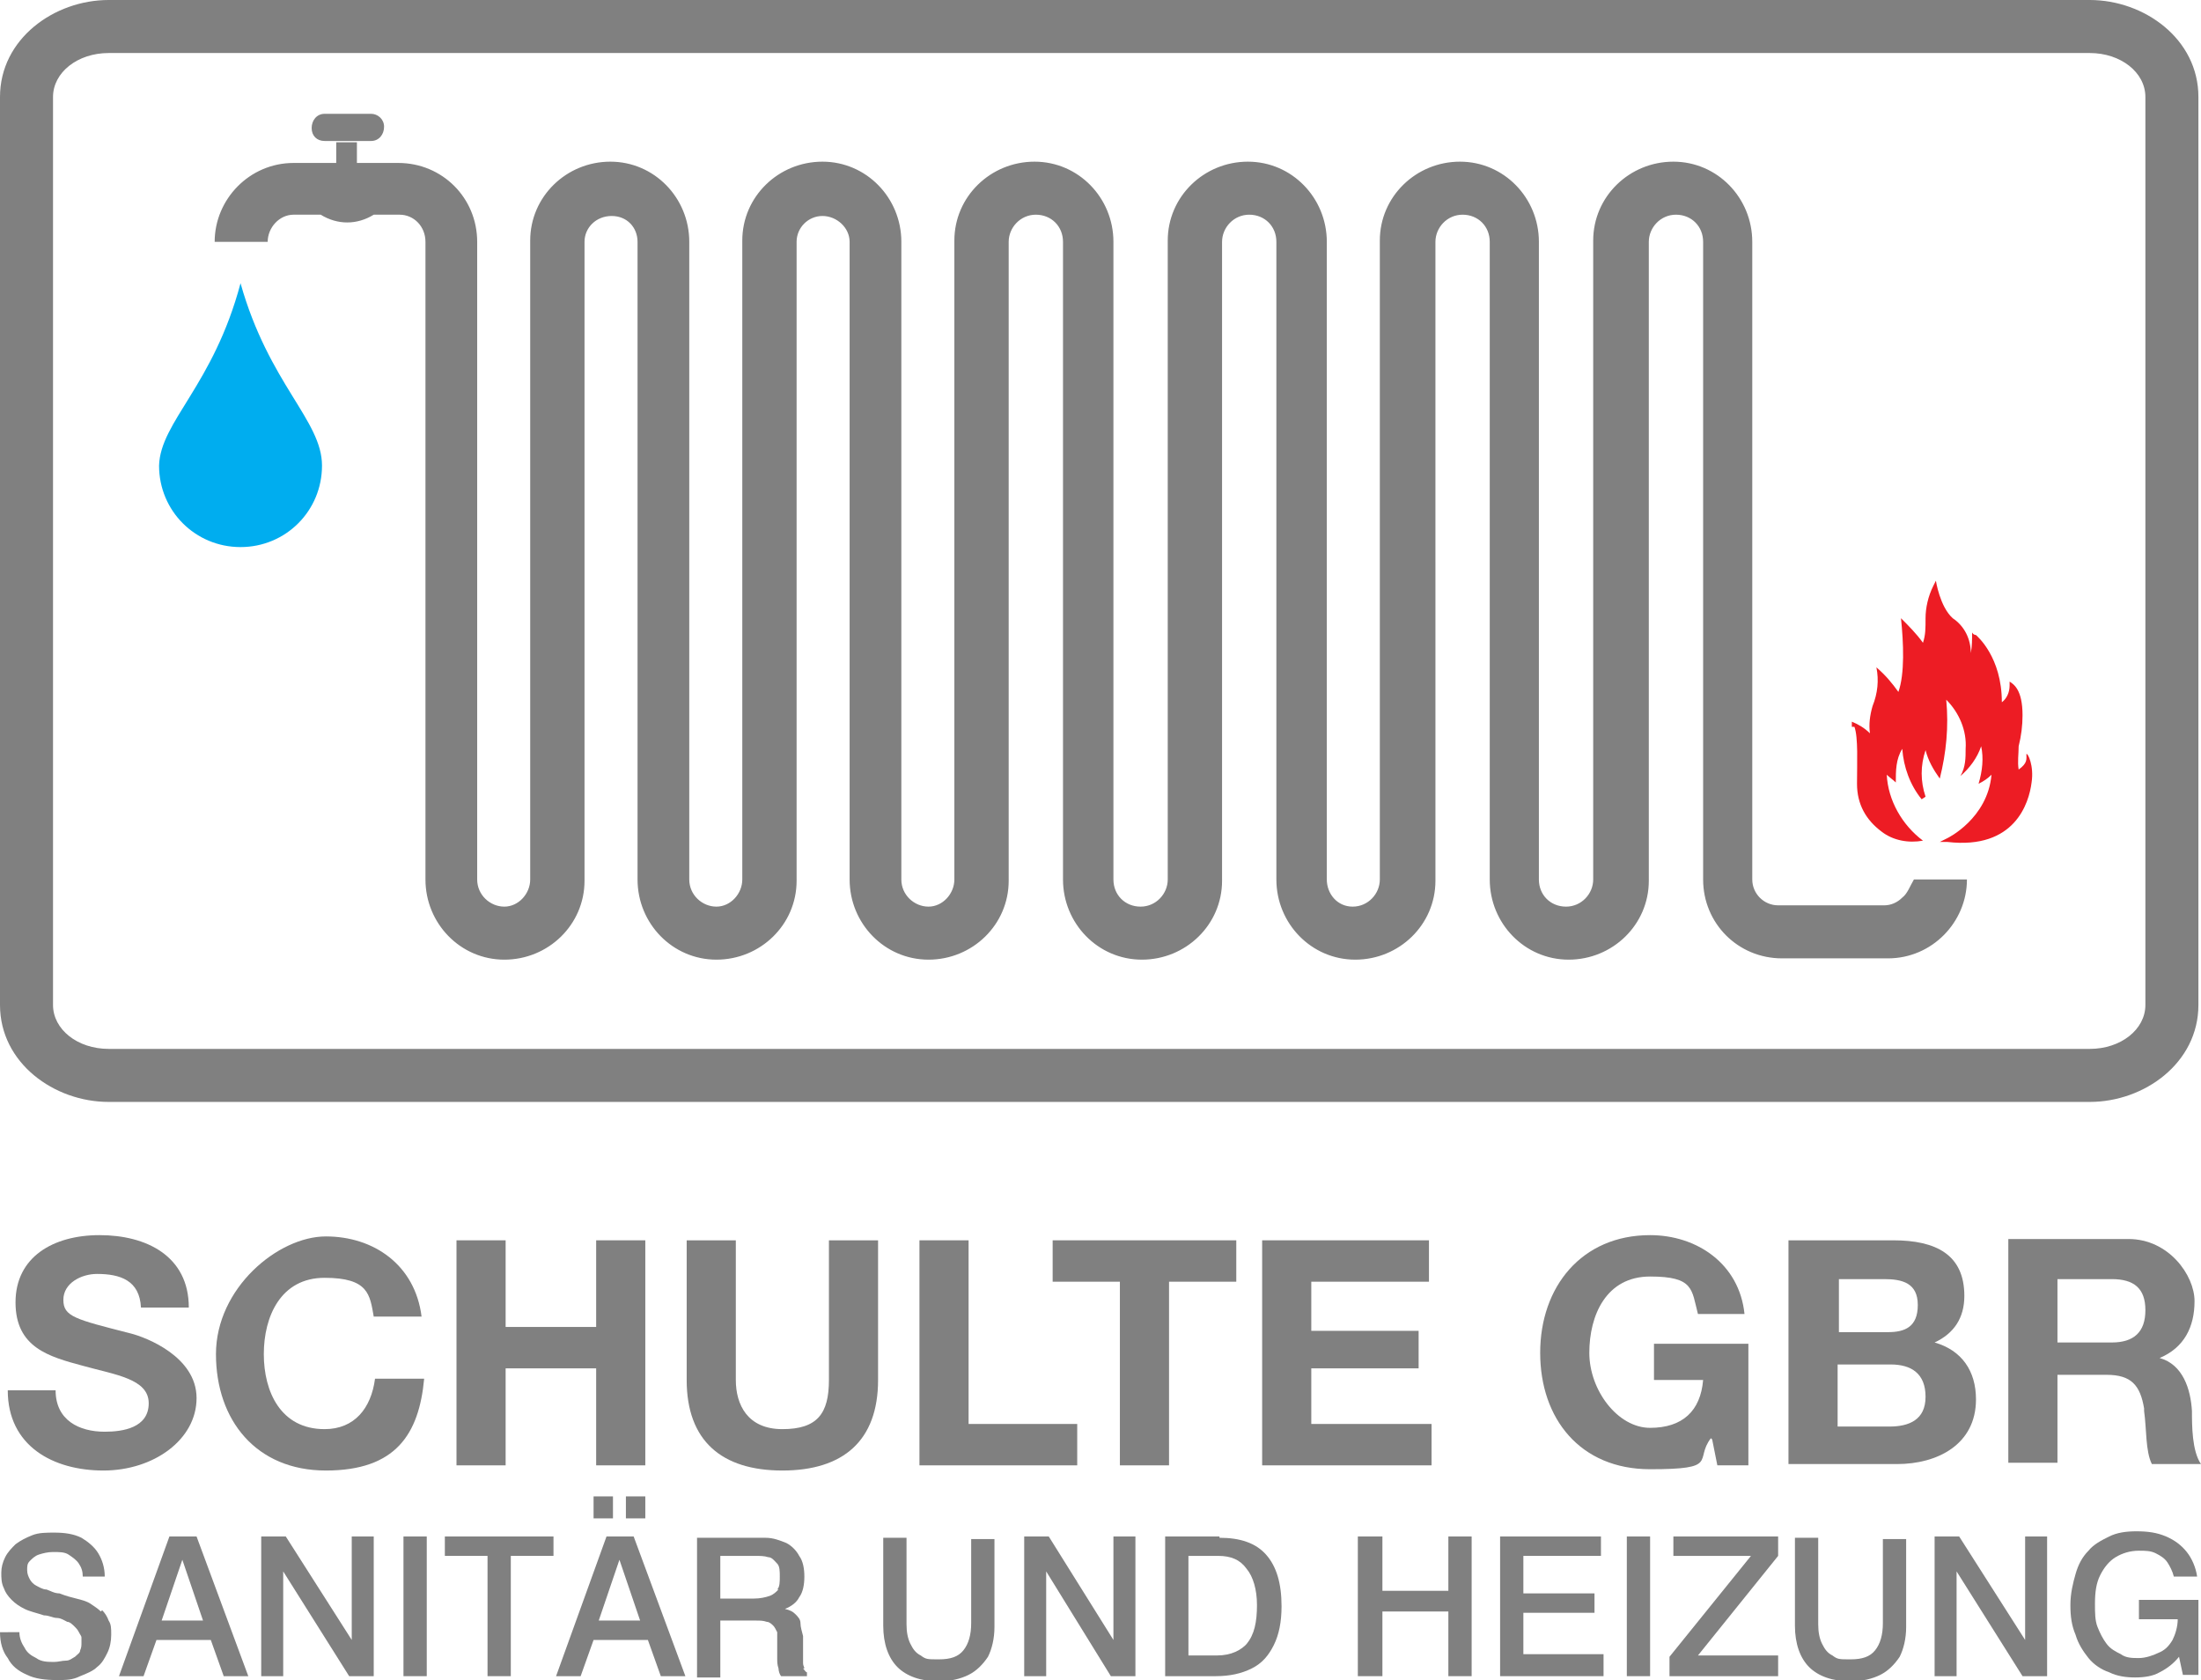 <?xml version="1.0" encoding="UTF-8"?>
<svg id="Ebene_1" xmlns="http://www.w3.org/2000/svg" version="1.1" viewBox="0 0 170.2 129.9">
  <!-- Generator: Adobe Illustrator 29.4.0, SVG Export Plug-In . SVG Version: 2.1.0 Build 152)  -->
  <defs>
    <style>
      .st0 {
        fill: gray;
      }

      .st1 {
        fill: none;
      }

      .st2 {
        fill: #00adef;
      }

      .st3 {
        fill: gray;
      }

      .st4 {
        fill: #ed1c24;
      }
    </style>
  </defs>
  <path class="st1" d="M59.5,120.4c-.3-.1-.7-.2-1.1-.1h-2.6v3.3h2.6c.5,0,.9,0,1.2-.2.3-.1.5-.3.7-.5.2-.2.2-.6.2-1s0-.7-.2-1c-.2-.2-.4-.4-.7-.5Z"/>
  <path class="st1" d="M148.3,100.9c0-1.7-1.3-2-2.6-2h-3.6v4.1h3.8c1.3,0,2.3-.6,2.3-2.1Z"/>
  <path class="st1" d="M8.4,81.1h153.2c2.4,0,4.3-1.5,4.3-3.4V7.5c0-1.9-1.9-3.4-4.3-3.4H8.4c-2.4,0-4.3,1.5-4.3,3.4v70.2c0,1.9,1.9,3.4,4.3,3.4ZM144.9,54.7c.4-1,.5-2,.3-3,.7.6,1.2,1.2,1.7,1.9.5-1.4.4-3.8.2-5.7.6.6,1.2,1.2,1.7,1.9,0-.6.2-1.2.2-1.9s.2-1.7.6-2.5l.2-.4s.3,2,1.3,2.9c.9.6,1.4,1.6,1.4,2.7.2-.5.2-1.1.1-1.6,0,.1.2.1.3.2.1,0,1.9,1.7,2,5.2.4-.3.6-.8.6-1.3v-.3c.3.2,1,.6,1,2.6s-.1,1.6-.3,2.4c0,.6-.2,1.2,0,1.8.7-.5.5-.8.6-1.2.1-.1.6.9.4,2.2-.2,1.6-1.3,5.2-6.5,4.7h-.6c0,0,.6-.4.6-.4,0,0,3.1-1.5,3.4-4.9-.3.3-.6.5-1,.7.3-1,.4-2,.2-2.9-.3.9-.9,1.7-1.6,2.3.3-.7.4-1.4.4-2.1.1-1.4-.5-2.8-1.5-3.8.2,2.1,0,4.1-.5,6.1-.5-.7-.9-1.4-1.1-2.2-.4,1.2-.4,2.4,0,3.6l-.3.2c-.9-1.1-1.4-2.5-1.5-3.9-.5.8-.6,1.7-.5,2.6-.2-.2-.5-.4-.7-.6,0,2,1.2,3.9,2.8,5.1-1.1.2-2.3,0-3.2-.7-1.2-.9-1.9-2.2-1.9-3.7s0-3.6-.2-4.4v-.4c.4.2.9.5,1.3.9,0-.7,0-1.4.2-2.1ZM25.1,8.8h3.6c.5,0,1,.4,1,1s-.4,1.1-1,1.1h-3.6c-.6,0-1-.5-1-1s.4-1.1,1-1.1ZM22.7,12.6h3.3v-1.6h1.6v1.6h3.2c3.4,0,6.1,2.7,6.1,6.1v49.3c0,1.2,1,2.1,2.1,2.1s2-1,2-2.1V18.6c0-3.4,2.8-6.1,6.2-6.1s6.1,2.8,6.1,6.2v49.3c0,1.2,1,2.1,2.1,2.1s2-1,2-2.1V18.6c0-3.4,2.8-6.1,6.2-6.1s6.1,2.8,6.1,6.2v49.3c0,1.2,1,2.1,2.1,2.1s2-1,2-2.1V18.6c0-3.4,2.8-6.1,6.2-6.1s6.1,2.8,6.1,6.2v49.3c0,1.2.9,2.1,2.1,2.1s2.1-1,2.1-2.1V18.6c0-3.4,2.8-6.1,6.2-6.1s6.1,2.8,6.1,6.2v49.3c0,1.1.8,2.1,2,2.1s2.1-1,2.1-2.1V18.6c0-3.4,2.8-6.1,6.2-6.1s6.1,2.8,6.1,6.2v49.3c0,1.2.9,2.1,2.1,2.1s2.1-1,2.1-2.1V18.6c0-3.4,2.8-6.1,6.2-6.1s6.1,2.8,6.1,6.2v49.3c0,1.1.9,2,2,2h8.2c.5,0,1-.2,1.4-.6.4-.3.6-.9.9-1.4h4.1c0,3.3-2.7,6.1-6.1,6.1h-8.2c-3.4,0-6.1-2.7-6.1-6.1V18.7c0-1.2-1-2.1-2.1-2.1s-2.1,1-2.1,2.1v49.4c0,3.4-2.8,6.1-6.2,6.1s-6.1-2.8-6.1-6.2V18.7c0-1.2-.9-2.1-2.1-2.1s-2.1,1-2.1,2.1v49.4c0,3.4-2.8,6.1-6.2,6.1s-6.1-2.8-6.1-6.2V18.7c0-1.2-.9-2.1-2.1-2.1s-2.1,1-2.1,2.1v49.4c0,3.4-2.8,6.1-6.2,6.1s-6.1-2.8-6.1-6.2V18.7c0-1.2-.9-2.1-2.1-2.1s-2.1,1-2.1,2.1v49.4c0,3.4-2.8,6.1-6.2,6.1s-6.1-2.8-6.1-6.2V18.7c0-1.1-1-2-2.1-2s-2,.9-2,2v49.4c0,3.4-2.8,6.1-6.2,6.1s-6.1-2.8-6.1-6.2V18.7c0-1.1-.9-2-2-2s-2.1.9-2.1,2v49.4c0,3.4-2.8,6.1-6.2,6.1s-6.1-2.8-6.1-6.2V18.7c0-1.2-.9-2.1-2-2.1h-2c-1.3.8-2.8.8-4.1,0h-2.1c-1.1,0-2,1-2,2.1h-4.1c0-3.3,2.7-6.1,6.1-6.1ZM18.6,22c2.2,7.8,6.3,10.6,6.3,14.1s-2.8,6.3-6.3,6.3-6.3-2.8-6.3-6.3c.1-3.4,4.2-6.2,6.3-14.1Z"/>
  <polygon class="st1" points="46.3 125.3 49.5 125.3 47.9 120.6 46.3 125.3"/>
  <polygon class="st1" points="12.5 125.3 15.7 125.3 14.1 120.6 12.5 125.3"/>
  <path class="st1" d="M94.2,120.3h-2.3v7.7h2.2c1.1,0,1.8-.3,2.4-1,.5-.6.8-1.6.8-3,0-1.2-.3-2.2-.8-2.8-.5-.6-1.3-.9-2.2-1Z"/>
  <path class="st1" d="M149,108c0-1.8-1.1-2.5-2.7-2.5h-4.1v4.8h4.1c1.5,0,2.8-.5,2.8-2.3Z"/>
  <path class="st1" d="M165.9,101.3c0-1.7-.9-2.4-2.6-2.4h-4.2v4.9h4.2c1.7,0,2.6-.7,2.6-2.5Z"/>
  <path class="st3" d="M8.4,85.2h153.2c4.2,0,8.4-3,8.4-7.5V7.5c0-4.5-4.2-7.5-8.4-7.5H8.4C4.2,0,0,3,0,7.5v70.2c0,4.5,4.2,7.5,8.4,7.5ZM4.1,7.5c0-1.9,1.9-3.4,4.3-3.4h153.2c2.4,0,4.3,1.5,4.3,3.4v70.2c0,1.9-1.9,3.4-4.3,3.4H8.4c-2.4,0-4.3-1.5-4.3-3.4V7.5Z"/>
  <path class="st3" d="M22.7,16.6h2.1c1.3.8,2.8.8,4.1,0h2c1.1,0,2,.9,2,2.1v49.3c0,3.4,2.7,6.2,6.1,6.2s6.2-2.7,6.2-6.1V18.7c0-1.1.9-2,2.1-2s2,.9,2,2v49.3c0,3.4,2.7,6.2,6.1,6.2s6.2-2.7,6.2-6.1V18.7c0-1.1.9-2,2-2s2.1.9,2.1,2v49.3c0,3.4,2.7,6.2,6.1,6.2s6.2-2.7,6.2-6.1V18.7c0-1.1.9-2.1,2.1-2.1s2.1.9,2.1,2.1v49.3c0,3.4,2.7,6.2,6.1,6.2s6.2-2.7,6.2-6.1V18.7c0-1.1.9-2.1,2.1-2.1s2.1.9,2.1,2.1v49.3c0,3.4,2.7,6.2,6.1,6.2s6.2-2.7,6.2-6.1V18.7c0-1.1.9-2.1,2.1-2.1s2.1.9,2.1,2.1v49.3c0,3.4,2.7,6.2,6.1,6.2s6.2-2.7,6.2-6.1V18.7c0-1.1.9-2.1,2.1-2.1s2.1.9,2.1,2.1v49.3c0,3.4,2.7,6.1,6.1,6.1h8.2c3.4,0,6.1-2.8,6.1-6.1h-4.1c-.3.5-.5,1.1-.9,1.4-.4.4-.9.6-1.4.6h-8.2c-1.1,0-2-.9-2-2V18.7c0-3.4-2.7-6.2-6.1-6.2s-6.2,2.7-6.2,6.1v49.4c0,1.1-.9,2.1-2.1,2.1s-2.1-.9-2.1-2.1V18.7c0-3.4-2.7-6.2-6.1-6.2s-6.2,2.7-6.2,6.1v49.4c0,1.1-.9,2.1-2.1,2.1s-2-1-2-2.1V18.7c0-3.4-2.7-6.2-6.1-6.2s-6.2,2.7-6.2,6.1v49.4c0,1.1-.9,2.1-2.1,2.1s-2.1-.9-2.1-2.1V18.7c0-3.4-2.7-6.2-6.1-6.2s-6.2,2.7-6.2,6.1v49.4c0,1.1-.9,2.1-2,2.1s-2.1-.9-2.1-2.1V18.7c0-3.4-2.7-6.2-6.1-6.2s-6.2,2.7-6.2,6.1v49.4c0,1.1-.9,2.1-2,2.1s-2.1-.9-2.1-2.1V18.7c0-3.4-2.7-6.2-6.1-6.2s-6.2,2.7-6.2,6.1v49.4c0,1.1-.9,2.1-2,2.1s-2.1-.9-2.1-2.1V18.7c0-3.4-2.7-6.1-6.1-6.1h-3.2v-1.6h-1.6v1.6h-3.3c-3.4,0-6.1,2.8-6.1,6.1h4.1c0-1.1.9-2.1,2-2.1Z"/>
  <path class="st3" d="M25.1,10.9h3.6c.6,0,1-.5,1-1.1s-.5-1-1-1h-3.6c-.6,0-1,.5-1,1.1s.4,1,1,1Z"/>
  <path class="st2" d="M18.6,42.3c3.5,0,6.3-2.8,6.3-6.3s-4.1-6.3-6.3-14.1c-2.1,7.9-6.2,10.7-6.3,14.1,0,3.5,2.8,6.3,6.3,6.3Z"/>
  <path class="st4" d="M143.4,56.2c.3.8.2,2.8.2,4.4s.7,2.8,1.9,3.7c.9.7,2.1.9,3.2.7-1.6-1.2-2.7-3.1-2.8-5.1.2.2.5.4.7.6,0-.9,0-1.8.5-2.6.1,1.4.6,2.8,1.5,3.9l.3-.2c-.4-1.2-.4-2.4,0-3.6.2.8.6,1.5,1.1,2.2.5-2,.7-4,.5-6.1,1,1,1.6,2.4,1.5,3.8,0,.7,0,1.4-.4,2.1.7-.6,1.3-1.4,1.6-2.3.2.9.1,1.9-.2,2.9.4-.2.7-.4,1-.7-.3,3.4-3.4,4.9-3.4,4.9l-.6.3h.6c5.2.6,6.3-3,6.5-4.6.2-1.3-.3-2.3-.4-2.2,0,.4.1.7-.6,1.2-.1-.6,0-1.2,0-1.8.2-.8.3-1.6.3-2.4,0-2-.7-2.4-1-2.6v.3c0,.5-.2,1-.6,1.3,0-3.5-1.9-5.1-2-5.2,0,0-.2,0-.3-.2,0,.5,0,1.1-.1,1.6,0-1.1-.5-2.1-1.4-2.7-1-.9-1.3-2.9-1.3-2.9l-.2.4c-.4.8-.6,1.7-.6,2.5s0,1.3-.2,1.9c-.5-.7-1.1-1.3-1.7-1.9.2,1.9.3,4.3-.2,5.7-.5-.7-1-1.3-1.7-1.9.2,1,.1,2-.3,3-.2.7-.3,1.4-.2,2.1-.4-.4-.9-.7-1.4-.9v.4Z"/>
  <path class="st3" d="M75.1,125.5c0,.9-.2,1.6-.6,2.1-.4.5-1,.7-1.9.7s-1,0-1.4-.3c-.4-.2-.6-.5-.8-.9-.2-.4-.3-.9-.3-1.5v-6.7h-1.8v6.8c0,1.4.4,2.5,1.1,3.2.7.7,1.8,1.1,3.2,1.1.9,0,1.7-.2,2.3-.5.6-.3,1.1-.8,1.5-1.4.3-.6.5-1.4.5-2.3v-6.8h-1.8v6.7Z"/>
  <path class="st3" d="M62.2,129c0-.1-.1-.2-.1-.4,0-.2,0-.3,0-.6v-1.5c-.1-.4-.2-.7-.2-1,0-.3-.2-.5-.4-.7-.2-.2-.4-.3-.8-.4.5-.2.9-.5,1.1-.9.3-.4.4-1,.4-1.6,0-.6-.1-1.2-.4-1.6-.2-.4-.6-.8-1-1-.5-.2-1-.4-1.6-.4,0,0,0,0-.2,0,0,0-.2,0-.4,0h-4.7v10.8h1.8v-4.4h2.7c.4,0,.6,0,.9.1.2,0,.4.2.5.3.1.1.2.3.3.5,0,.2,0,.5,0,.7v1.3c0,.3,0,.5.1.8,0,.2.1.5.2.6h2v-.3c-.1,0-.2-.2-.3-.3ZM60.2,122.9c-.2.2-.4.4-.7.5-.3.1-.7.2-1.2.2h-2.6v-3.3h2.6c.5,0,.8,0,1.1.1.3,0,.5.3.7.5.2.2.2.6.2,1s0,.8-.2,1Z"/>
  <path class="st3" d="M7.8,124.6c-.2-.2-.5-.4-.8-.6-.3-.2-.7-.3-1.1-.4-.4-.1-.8-.2-1.3-.4-.4,0-.7-.2-1-.3-.3,0-.6-.2-.8-.3-.2-.1-.4-.3-.5-.5-.1-.2-.2-.4-.2-.7,0-.3,0-.5.2-.7.2-.2.4-.4.7-.5.3-.1.7-.2,1.1-.2.5,0,.9,0,1.2.2.3.2.6.4.8.7.2.3.3.6.3,1h1.7c0-.7-.2-1.3-.5-1.8s-.8-.9-1.3-1.2c-.6-.3-1.3-.4-2.1-.4-.6,0-1.2,0-1.7.2-.5.2-.9.4-1.3.7-.3.3-.6.6-.8,1-.2.4-.3.8-.3,1.2s0,.8.2,1.2c.1.3.3.6.6.9.3.3.6.5,1,.7.4.2.9.3,1.5.5.4,0,.7.2,1,.2.3,0,.6.2.8.3.2,0,.4.2.6.4.1.1.2.2.3.4s.2.3.2.4c0,.1,0,.3,0,.4,0,.2,0,.4-.1.6,0,.2-.2.3-.4.5-.2.1-.4.3-.7.3-.3,0-.6.1-.9.1-.5,0-1,0-1.4-.3-.4-.2-.7-.4-.9-.8-.2-.3-.4-.7-.4-1.2H0c0,.8.2,1.5.6,2,.3.6.8,1,1.5,1.3.6.3,1.4.4,2.3.4.7,0,1.2,0,1.8-.3.5-.2,1-.4,1.3-.7.4-.3.6-.7.8-1.1.2-.4.3-.9.3-1.4s0-.8-.2-1.1c-.1-.3-.3-.6-.5-.8Z"/>
  <polygon class="st3" points="86.1 126.8 81.1 118.8 79.2 118.8 79.2 129.6 80.9 129.6 80.9 121.5 85.9 129.6 87.8 129.6 87.8 118.8 86.1 118.8 86.1 126.8"/>
  <polygon class="st3" points="27.2 126.8 22.1 118.8 20.2 118.8 20.2 129.6 21.9 129.6 21.9 121.5 27 129.6 28.9 129.6 28.9 118.8 27.2 118.8 27.2 126.8"/>
  <path class="st3" d="M46.9,118.8l-3.9,10.8h1.9l1-2.8h4.2l1,2.8h1.9l-4-10.8h-2ZM46.3,125.3l1.6-4.7,1.6,4.7h-3.2Z"/>
  <polygon class="st3" points="34.4 120.3 37.7 120.3 37.7 129.6 39.5 129.6 39.5 120.3 42.8 120.3 42.8 118.8 34.4 118.8 34.4 120.3"/>
  <polygon class="st3" points="112 123 106.9 123 106.9 118.8 105 118.8 105 129.6 106.9 129.6 106.9 124.6 112 124.6 112 129.6 113.8 129.6 113.8 118.8 112 118.8 112 123"/>
  <polygon class="st3" points="129.4 120.3 135.4 120.3 129.1 128.1 129.1 129.6 137.5 129.6 137.5 128 131.3 128 137.5 120.3 137.5 118.8 129.4 118.8 129.4 120.3"/>
  <path class="st3" d="M145.6,125.5c0,.9-.2,1.6-.6,2.1-.4.5-1,.7-1.9.7s-1,0-1.4-.3c-.4-.2-.6-.5-.8-.9-.2-.4-.3-.9-.3-1.5v-6.7h-1.8v6.8c0,1.4.4,2.5,1.1,3.2.7.7,1.8,1.1,3.2,1.1.9,0,1.7-.2,2.3-.5.6-.3,1.1-.8,1.5-1.4.3-.6.5-1.4.5-2.3v-6.8h-1.8v6.7Z"/>
  <path class="st3" d="M165.4,125.2h3c0,.6-.2,1.2-.4,1.6-.3.5-.6.8-1.1,1-.4.2-1,.4-1.5.4-.5,0-1,0-1.4-.3-.4-.2-.8-.4-1.1-.8-.3-.4-.5-.8-.7-1.3s-.2-1.1-.2-1.8c0-.9.1-1.6.4-2.2.3-.6.7-1.1,1.2-1.4.5-.3,1.1-.5,1.8-.5.5,0,.9,0,1.3.2.4.2.7.4.9.7.2.3.4.7.5,1.1h1.8c-.1-.7-.4-1.4-.8-1.9-.4-.5-.9-.9-1.6-1.2-.7-.3-1.4-.4-2.3-.4-.8,0-1.5.1-2.1.4-.6.3-1.2.6-1.6,1.1-.5.5-.8,1.1-1,1.8-.2.7-.4,1.5-.4,2.4,0,.9.1,1.6.4,2.3.2.7.6,1.3,1,1.8.4.5,1,.9,1.6,1.1.6.3,1.3.4,2,.4.7,0,1.4-.1,1.9-.4.6-.3,1.1-.7,1.5-1.2l.3,1.4h1.2v-5.8h-4.6v1.5Z"/>
  <rect class="st3" x="125.8" y="118.8" width="1.8" height="10.8"/>
  <polygon class="st3" points="156.6 126.8 151.5 118.8 149.6 118.8 149.6 129.6 151.3 129.6 151.3 121.5 156.4 129.6 158.3 129.6 158.3 118.8 156.6 118.8 156.6 126.8"/>
  <path class="st3" d="M94.3,118.8h-4.2v10.8h3.9c1.1,0,2-.2,2.8-.6.8-.4,1.3-1,1.7-1.8.4-.8.6-1.8.6-3,0-1.8-.4-3.1-1.2-4-.8-.9-2-1.3-3.6-1.3ZM96.5,127c-.5.6-1.3,1-2.4,1h-2.2v-7.7h2.3c1,0,1.7.3,2.2,1,.5.6.8,1.6.8,2.8,0,1.3-.2,2.3-.8,3Z"/>
  <rect class="st3" x="48.4" y="115.7" width="1.5" height="1.7"/>
  <path class="st3" d="M13.1,118.8l-3.9,10.8h1.9l1-2.8h4.2l1,2.8h1.9l-4-10.8h-2ZM12.5,125.3l1.6-4.7,1.6,4.7h-3.2Z"/>
  <rect class="st3" x="45.9" y="115.7" width="1.5" height="1.7"/>
  <polygon class="st3" points="117.8 124.7 123.3 124.7 123.3 123.2 117.8 123.2 117.8 120.3 123.8 120.3 123.8 118.8 116 118.8 116 129.6 124 129.6 124 127.9 117.8 127.9 117.8 124.7"/>
  <rect class="st3" x="31.2" y="118.8" width="1.8" height="10.8"/>
  <path class="st0" d="M8.1,110.7c-2,0-3.8-.9-3.8-3.2H.6c0,4.3,3.5,6.2,7.4,6.2s7.2-2.4,7.2-5.6-3.9-4.7-5.1-5c-4.3-1.1-5.2-1.3-5.2-2.6s1.4-2,2.6-2c1.8,0,3.3.5,3.4,2.6h3.7c0-4-3.3-5.6-6.9-5.6s-6.5,1.7-6.5,5.2,2.6,4.2,5.2,4.9c2.5.7,5.1,1,5.1,2.9s-2,2.2-3.4,2.2Z"/>
  <path class="st0" d="M29,106.6c-.3,2.3-1.6,3.9-3.9,3.9-3.4,0-4.7-2.9-4.7-5.8s1.3-5.9,4.7-5.9,3.5,1.3,3.8,3h3.7c-.5-4-3.7-6.2-7.4-6.2s-8.5,4-8.5,9.1,3.1,9,8.5,9,7.2-2.8,7.6-7.1h-3.7Z"/>
  <polygon class="st0" points="49.9 95.9 46.1 95.9 46.1 102.6 39.1 102.6 39.1 95.9 35.3 95.9 35.3 113.3 39.1 113.3 39.1 105.8 46.1 105.8 46.1 113.3 49.9 113.3 49.9 95.9"/>
  <path class="st0" d="M64.1,106.7c0,2.6-.9,3.8-3.6,3.8s-3.6-1.9-3.6-3.8v-10.8h-3.8v10.8c0,4.7,2.7,7,7.4,7s7.4-2.3,7.4-7v-10.8h-3.8v10.8Z"/>
  <polygon class="st0" points="71.1 95.9 71.1 113.3 83.3 113.3 83.3 110.1 74.9 110.1 74.9 95.9 71.1 95.9"/>
  <polygon class="st0" points="90.4 113.3 90.4 99.1 95.6 99.1 95.6 95.9 81.4 95.9 81.4 99.1 86.6 99.1 86.6 113.3 90.4 113.3"/>
  <polygon class="st0" points="110.5 99.1 110.5 95.9 97.6 95.9 97.6 113.3 110.7 113.3 110.7 110.1 101.4 110.1 101.4 105.8 109.7 105.8 109.7 102.9 101.4 102.9 101.4 99.1 110.5 99.1"/>
  <path class="st0" d="M132.4,111.3l.4,2h2.4v-9.4h-7.3v2.8h3.8c-.2,2.4-1.6,3.7-4.1,3.7s-4.7-2.9-4.7-5.8,1.3-5.9,4.7-5.9,3.2,1,3.7,2.9h3.6c-.4-3.9-3.7-6.1-7.3-6.1-5.3,0-8.5,4-8.5,9.1s3.1,9,8.5,9,3.4-.7,4.7-2.4Z"/>
  <path class="st0" d="M152.8,108.2c0-2.2-1.1-3.8-3.2-4.4,1.5-.7,2.3-1.9,2.3-3.6,0-3.2-2.2-4.3-5.5-4.3h-8.1v17.3h8.4c3.1,0,6.1-1.5,6.1-5ZM142.1,98.9h3.6c1.4,0,2.6.3,2.6,2s-1,2.1-2.3,2.1h-3.8v-4.1ZM142.1,110.3v-4.8h4.1c1.6,0,2.7.7,2.7,2.5s-1.3,2.3-2.8,2.3h-4.1Z"/>
  <path class="st0" d="M165.8,109.1c.2,1.4.1,3.1.6,4.1h3.8c-.7-1-.7-3-.7-4.1-.1-1.7-.7-3.6-2.5-4.1h0c1.9-.8,2.7-2.4,2.7-4.4s-2-4.8-5.1-4.8h-9.3v17.3h3.8v-6.8h3.8c1.9,0,2.6.8,2.9,2.6ZM159.1,98.9h4.2c1.7,0,2.6.7,2.6,2.4s-.9,2.5-2.6,2.5h-4.2v-4.9Z"/>
</svg>